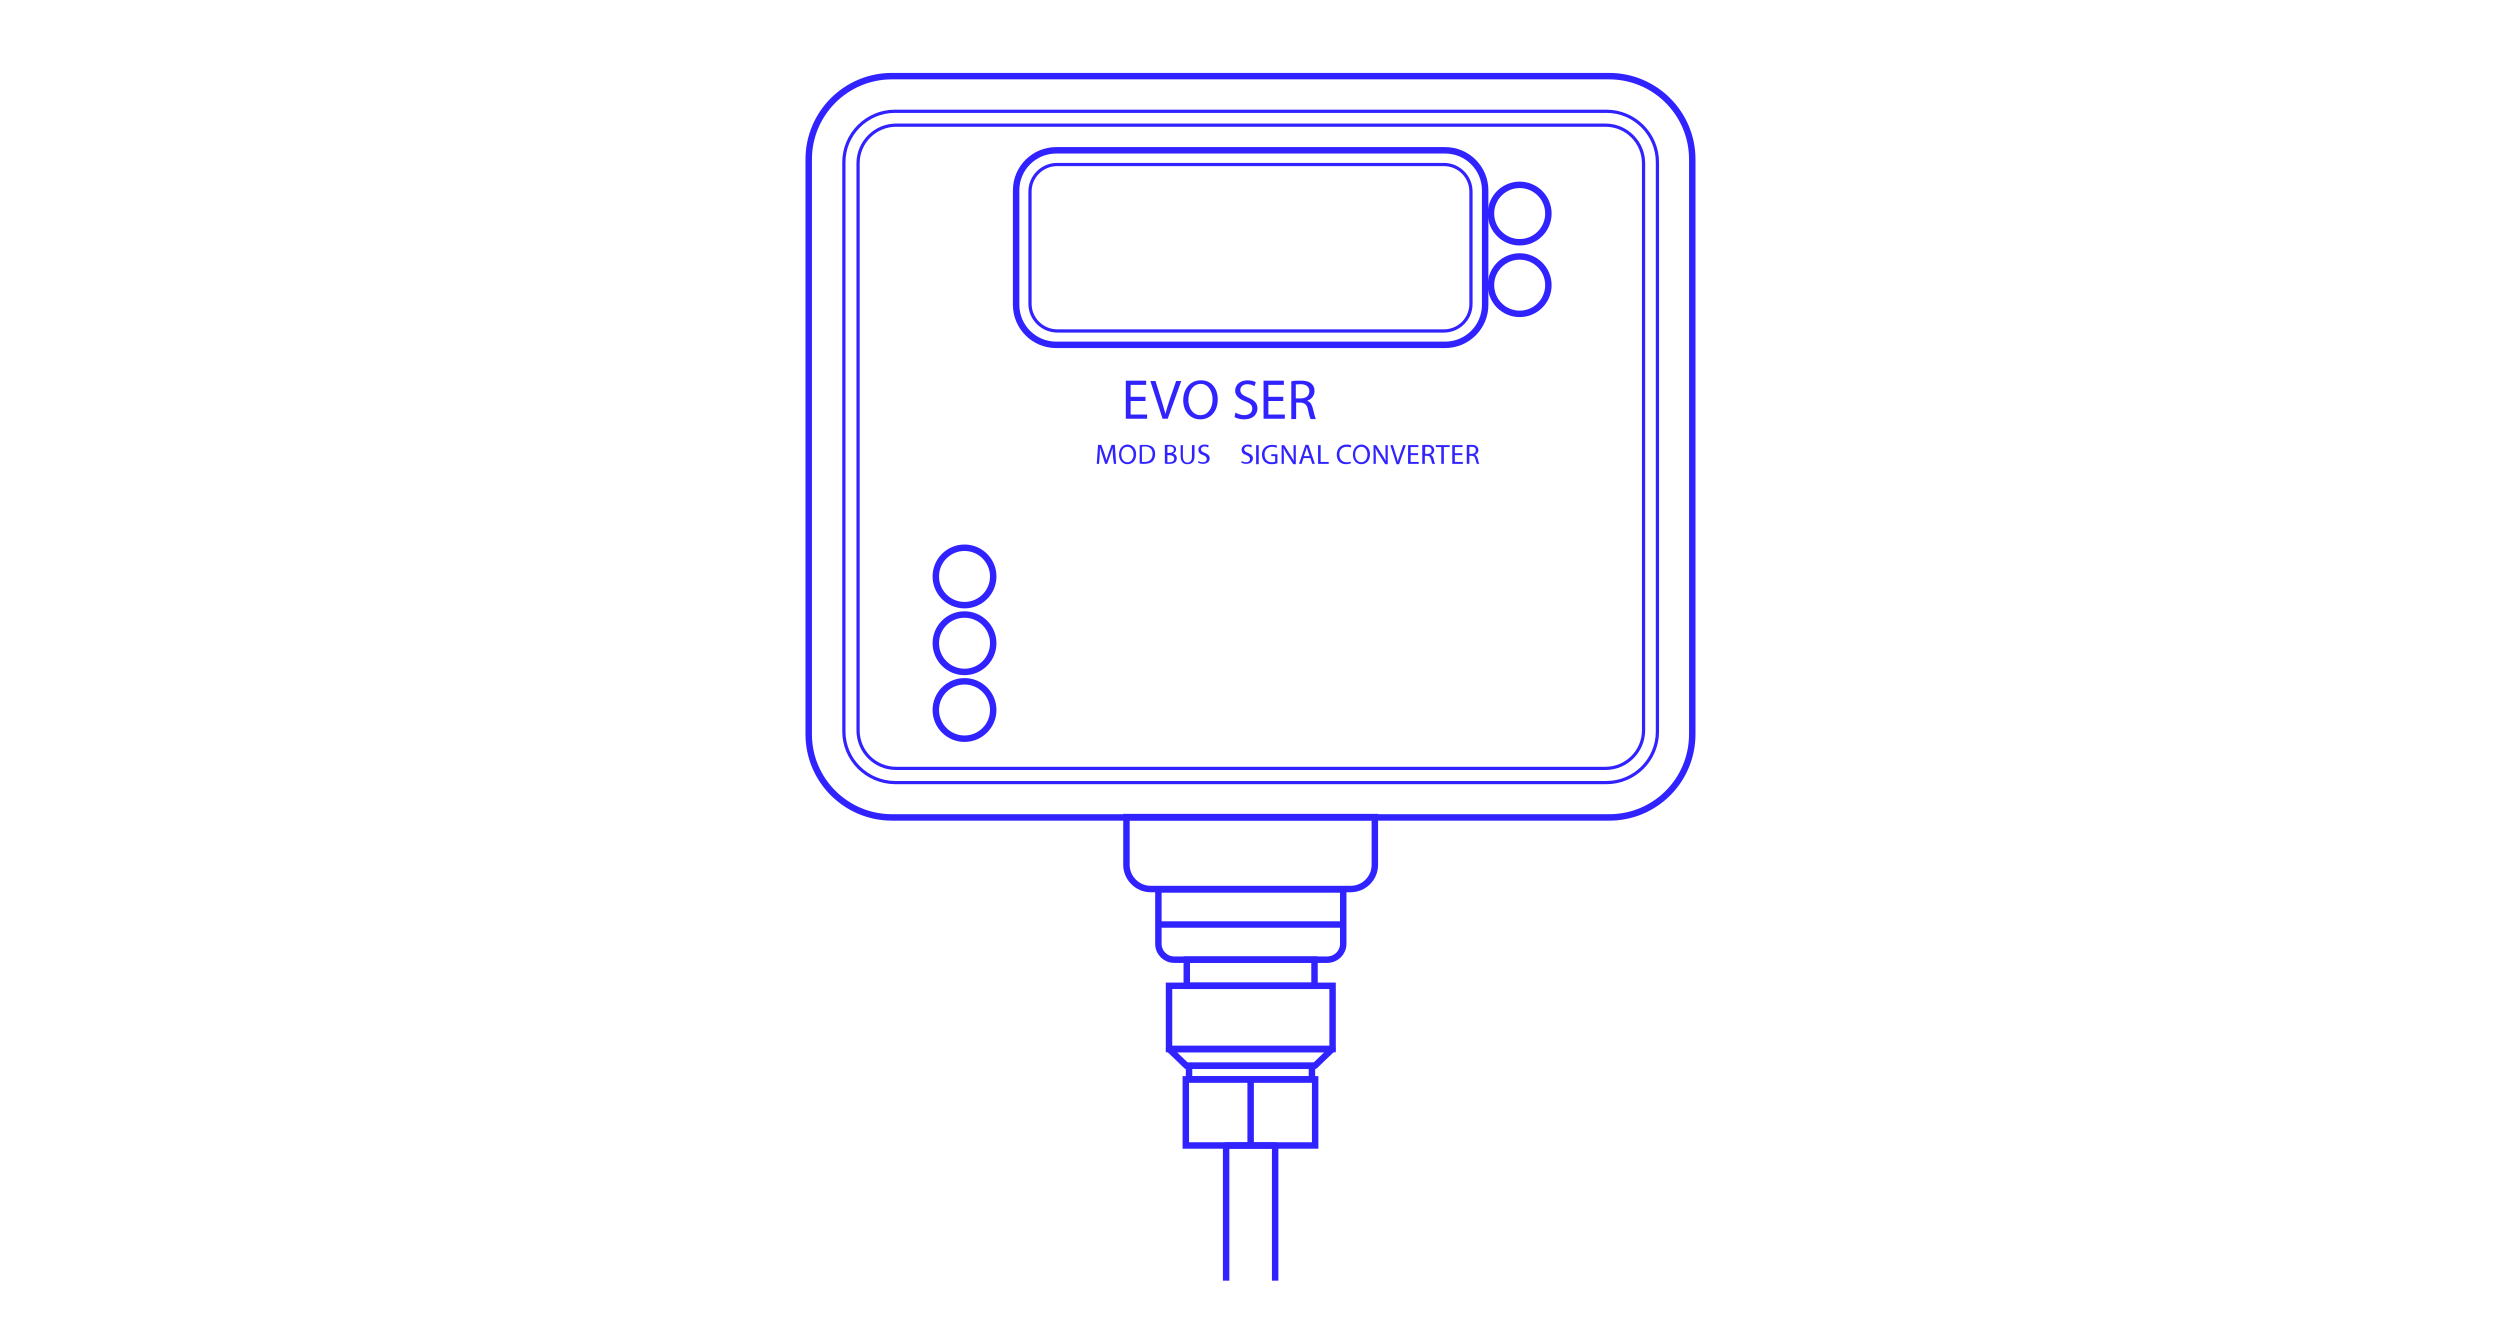 <?xml version="1.0" encoding="utf-8"?>
<!-- Generator: Adobe Illustrator 27.9.0, SVG Export Plug-In . SVG Version: 6.00 Build 0)  -->
<svg version="1.1" id="Livello_1" xmlns="http://www.w3.org/2000/svg" xmlns:xlink="http://www.w3.org/1999/xlink" x="0px" y="0px"
	 viewBox="0 0 775 411" style="enable-background:new 0 0 775 411;" xml:space="preserve">
<style type="text/css">
	.st0{fill:none;stroke:#3123FF;stroke-width:2;stroke-miterlimit:10;}
	.st1{fill:none;stroke:#3123FF;stroke-miterlimit:10;}
	.st2{fill:none;stroke:#3123FF;stroke-width:2;stroke-linejoin:round;stroke-miterlimit:10;}
	.st3{fill:#3123FF;}
</style>
<g>
	<path class="st0" d="M498.9,253.4H276.5c-14.2,0-25.8-11.5-25.8-25.8V49.4c0-14.2,11.5-25.8,25.8-25.8h222.3
		c14.2,0,25.8,11.5,25.8,25.8v178.2C524.6,241.9,513.1,253.4,498.9,253.4z"/>
	<path class="st1" d="M261.6,226.7V50.3c0-8.7,7.1-15.8,15.8-15.8H498c8.7,0,15.8,7.1,15.8,15.8v176.5c0,8.7-7.1,15.8-15.8,15.8
		H277.4C268.7,242.5,261.6,235.5,261.6,226.7z"/>
	<path class="st1" d="M266,226.4V50.6c0-6.5,5.3-11.8,11.8-11.8h219.9c6.5,0,11.8,5.3,11.8,11.8v175.8c0,6.5-5.3,11.8-11.8,11.8
		H277.8C271.2,238.2,266,232.9,266,226.4z"/>
	<path class="st0" d="M448,106.9H327.4c-6.9,0-12.4-5.6-12.4-12.4V59c0-6.9,5.6-12.4,12.4-12.4H448c6.9,0,12.4,5.6,12.4,12.4v35.5
		C460.4,101.4,454.8,106.9,448,106.9z"/>
	<path class="st1" d="M319.3,94.2V59.4c0-4.7,3.8-8.4,8.4-8.4h119.9c4.7,0,8.4,3.8,8.4,8.4v34.8c0,4.7-3.8,8.4-8.4,8.4H327.8
		C323.1,102.6,319.3,98.8,319.3,94.2z"/>
	<circle class="st0" cx="299" cy="178.7" r="8.9"/>
	<circle class="st0" cx="471.1" cy="66.2" r="8.9"/>
	<circle class="st0" cx="471.1" cy="88.4" r="8.9"/>
	<circle class="st0" cx="299" cy="199.4" r="8.9"/>
	<circle class="st0" cx="299" cy="220.1" r="8.9"/>
</g>
<path class="st0" d="M418.7,275.6h-62c-4.1,0-7.5-3.4-7.5-7.5v-14.8h77v14.8C426.2,272.3,422.8,275.6,418.7,275.6z"/>
<path class="st0" d="M411.4,297.5H364c-2.7,0-4.9-2.2-4.9-4.9v-16.9h57.3v16.9C416.4,295.3,414.2,297.5,411.4,297.5z"/>
<line class="st0" x1="359" y1="286.6" x2="416.4" y2="286.6"/>
<rect x="367.9" y="297.5" class="st0" width="39.6" height="8.1"/>
<rect x="362.4" y="305.6" class="st0" width="50.7" height="19.6"/>
<rect x="368.6" y="330.4" class="st0" width="38.1" height="4.2"/>
<rect x="367.6" y="334.6" class="st0" width="40.1" height="20.5"/>
<polygon class="st2" points="407.6,330.4 367.8,330.4 362.4,325.2 413,325.2 "/>
<line class="st0" x1="387.7" y1="334.6" x2="387.7" y2="355.1"/>
<polyline class="st2" points="380.1,397 380.1,355.1 395.3,355.1 395.3,397 "/>
<g>
	<path class="st3" d="M355.1,124.3h-4.6v4.2h5.1v1.3h-6.6V118h6.3v1.3h-4.8v3.7h4.6V124.3z"/>
	<path class="st3" d="M360.4,129.8l-3.8-11.7h1.6l1.8,5.8c0.5,1.6,0.9,3,1.3,4.4h0c0.3-1.4,0.8-2.8,1.3-4.4l2-5.8h1.6l-4.2,11.7
		H360.4z"/>
	<path class="st3" d="M377.5,123.8c0,4-2.5,6.2-5.4,6.2c-3.1,0-5.3-2.4-5.3-5.9c0-3.7,2.3-6.2,5.4-6.2
		C375.4,117.8,377.5,120.3,377.5,123.8z M368.4,124c0,2.5,1.4,4.7,3.7,4.7c2.4,0,3.8-2.2,3.8-4.9c0-2.3-1.2-4.8-3.7-4.8
		C369.7,119.1,368.4,121.4,368.4,124z"/>
	<path class="st3" d="M383,127.9c0.7,0.4,1.7,0.8,2.7,0.8c1.5,0,2.5-0.8,2.5-2c0-1.1-0.6-1.7-2.2-2.3c-1.9-0.7-3.1-1.7-3.1-3.3
		c0-1.8,1.5-3.2,3.8-3.2c1.2,0,2.1,0.3,2.6,0.6l-0.4,1.2c-0.4-0.2-1.2-0.6-2.2-0.6c-1.6,0-2.2,1-2.2,1.8c0,1.1,0.7,1.6,2.3,2.3
		c2,0.8,3,1.7,3,3.4c0,1.8-1.3,3.4-4.1,3.4c-1.1,0-2.4-0.3-3-0.7L383,127.9z"/>
	<path class="st3" d="M397.8,124.3h-4.6v4.2h5.1v1.3h-6.6V118h6.3v1.3h-4.8v3.7h4.6V124.3z"/>
	<path class="st3" d="M400.3,118.2c0.8-0.2,1.9-0.2,2.9-0.2c1.6,0,2.7,0.3,3.4,1c0.6,0.5,0.9,1.3,0.9,2.2c0,1.5-1,2.6-2.2,3v0.1
		c0.9,0.3,1.4,1.1,1.7,2.4c0.4,1.6,0.7,2.8,0.9,3.2h-1.6c-0.2-0.3-0.5-1.3-0.8-2.8c-0.3-1.6-1-2.2-2.3-2.3h-1.4v5.1h-1.5V118.2z
		 M401.8,123.5h1.5c1.6,0,2.6-0.9,2.6-2.2c0-1.5-1.1-2.2-2.7-2.2c-0.7,0-1.3,0.1-1.5,0.1V123.5z"/>
</g>
<g>
	<path class="st3" d="M345,141.3c0-0.8-0.1-1.8-0.1-2.5h0c-0.2,0.7-0.4,1.4-0.7,2.2l-1,2.8h-0.6l-0.9-2.8c-0.3-0.8-0.5-1.6-0.7-2.3
		h0c0,0.7-0.1,1.7-0.1,2.6l-0.2,2.5h-0.7l0.4-5.9h1l1,2.8c0.2,0.7,0.4,1.4,0.6,2h0c0.1-0.6,0.4-1.2,0.6-2l1-2.8h1l0.4,5.9h-0.7
		L345,141.3z"/>
	<path class="st3" d="M352.2,140.8c0,2-1.2,3.1-2.7,3.1c-1.5,0-2.6-1.2-2.6-3c0-1.9,1.2-3.1,2.7-3.1
		C351.1,137.9,352.2,139.1,352.2,140.8z M347.6,140.9c0,1.3,0.7,2.4,1.9,2.4c1.2,0,1.9-1.1,1.9-2.4c0-1.2-0.6-2.4-1.9-2.4
		C348.2,138.5,347.6,139.6,347.6,140.9z"/>
	<path class="st3" d="M353.3,138c0.5-0.1,1-0.1,1.6-0.1c1.1,0,1.9,0.3,2.4,0.7c0.5,0.5,0.8,1.2,0.8,2.1c0,1-0.3,1.7-0.8,2.3
		c-0.5,0.5-1.5,0.8-2.6,0.8c-0.5,0-1,0-1.4-0.1V138z M354,143.2c0.2,0,0.5,0,0.8,0c1.6,0,2.5-0.9,2.5-2.5c0-1.4-0.8-2.3-2.4-2.3
		c-0.4,0-0.7,0-0.9,0.1V143.2z"/>
	<path class="st3" d="M361.1,138c0.3-0.1,0.9-0.1,1.4-0.1c0.8,0,1.2,0.1,1.6,0.4c0.3,0.2,0.5,0.6,0.5,1c0,0.6-0.4,1.1-1,1.3v0
		c0.6,0.1,1.2,0.6,1.2,1.5c0,0.5-0.2,0.9-0.5,1.2c-0.4,0.4-1.1,0.5-2,0.5c-0.5,0-0.9,0-1.2-0.1V138z M361.9,140.4h0.7
		c0.8,0,1.3-0.4,1.3-1c0-0.7-0.5-1-1.3-1c-0.3,0-0.5,0-0.7,0.1V140.4z M361.9,143.3c0.1,0,0.4,0,0.6,0c0.8,0,1.5-0.3,1.5-1.1
		c0-0.8-0.7-1.1-1.5-1.1h-0.6V143.3z"/>
	<path class="st3" d="M366.7,138v3.5c0,1.3,0.6,1.9,1.4,1.9c0.9,0,1.4-0.6,1.4-1.9V138h0.8v3.4c0,1.8-0.9,2.5-2.2,2.5
		c-1.2,0-2.1-0.7-2.1-2.5V138H366.7z"/>
	<path class="st3" d="M371.5,142.9c0.3,0.2,0.8,0.4,1.4,0.4c0.8,0,1.2-0.4,1.2-1c0-0.5-0.3-0.9-1.1-1.2c-1-0.3-1.5-0.8-1.5-1.7
		c0-0.9,0.8-1.6,1.9-1.6c0.6,0,1,0.1,1.3,0.3l-0.2,0.6c-0.2-0.1-0.6-0.3-1.1-0.3c-0.8,0-1.1,0.5-1.1,0.9c0,0.5,0.4,0.8,1.2,1.1
		c1,0.4,1.5,0.9,1.5,1.7c0,0.9-0.7,1.7-2.1,1.7c-0.6,0-1.2-0.2-1.5-0.4L371.5,142.9z"/>
</g>
<g>
	<path class="st3" d="M384.9,142.9c0.3,0.2,0.8,0.4,1.4,0.4c0.8,0,1.2-0.4,1.2-1c0-0.5-0.3-0.9-1.1-1.2c-1-0.3-1.5-0.8-1.5-1.7
		c0-0.9,0.8-1.6,1.9-1.6c0.6,0,1,0.1,1.3,0.3l-0.2,0.6c-0.2-0.1-0.6-0.3-1.1-0.3c-0.8,0-1.1,0.5-1.1,0.9c0,0.5,0.4,0.8,1.2,1.1
		c1,0.4,1.5,0.9,1.5,1.7c0,0.9-0.7,1.7-2.1,1.7c-0.6,0-1.2-0.2-1.5-0.4L384.9,142.9z"/>
	<path class="st3" d="M390.2,138v5.9h-0.8V138H390.2z"/>
	<path class="st3" d="M396,143.6c-0.3,0.1-1,0.3-1.8,0.3c-0.9,0-1.6-0.2-2.2-0.8c-0.5-0.5-0.8-1.3-0.8-2.2c0-1.7,1.2-3,3.2-3
		c0.7,0,1.2,0.1,1.5,0.3l-0.2,0.6c-0.3-0.1-0.7-0.3-1.3-0.3c-1.4,0-2.4,0.9-2.4,2.4c0,1.5,0.9,2.4,2.3,2.4c0.5,0,0.8-0.1,1-0.2v-1.7
		h-1.2v-0.6h1.9V143.6z"/>
	<path class="st3" d="M397.3,143.8V138h0.8l1.9,3c0.4,0.7,0.8,1.3,1.1,1.9l0,0c-0.1-0.8-0.1-1.5-0.1-2.4V138h0.7v5.9h-0.8l-1.9-3
		c-0.4-0.7-0.8-1.3-1.1-2l0,0c0,0.7,0.1,1.4,0.1,2.4v2.5H397.3z"/>
	<path class="st3" d="M404.1,142l-0.6,1.8h-0.8l2-5.9h0.9l2,5.9h-0.8l-0.6-1.8H404.1z M406,141.4l-0.6-1.7c-0.1-0.4-0.2-0.7-0.3-1.1
		h0c-0.1,0.3-0.2,0.7-0.3,1.1l-0.6,1.7H406z"/>
	<path class="st3" d="M408.6,138h0.8v5.2h2.5v0.6h-3.3V138z"/>
	<path class="st3" d="M418.8,143.6c-0.3,0.1-0.8,0.3-1.5,0.3c-1.7,0-2.9-1-2.9-3c0-1.8,1.2-3.1,3.1-3.1c0.7,0,1.2,0.2,1.4,0.3
		l-0.2,0.6c-0.3-0.1-0.7-0.2-1.2-0.2c-1.4,0-2.3,0.9-2.3,2.4c0,1.4,0.8,2.4,2.3,2.4c0.5,0,0.9-0.1,1.2-0.2L418.8,143.6z"/>
	<path class="st3" d="M424.7,140.8c0,2-1.2,3.1-2.7,3.1c-1.5,0-2.6-1.2-2.6-3c0-1.9,1.2-3.1,2.7-3.1
		C423.6,137.9,424.7,139.1,424.7,140.8z M420.1,140.9c0,1.3,0.7,2.4,1.9,2.4c1.2,0,1.9-1.1,1.9-2.4c0-1.2-0.6-2.4-1.9-2.4
		C420.8,138.5,420.1,139.6,420.1,140.9z"/>
	<path class="st3" d="M425.8,143.8V138h0.8l1.9,3c0.4,0.7,0.8,1.3,1.1,1.9l0,0c-0.1-0.8-0.1-1.5-0.1-2.4V138h0.7v5.9h-0.8l-1.9-3
		c-0.4-0.7-0.8-1.3-1.1-2l0,0c0,0.7,0.1,1.4,0.1,2.4v2.5H425.8z"/>
	<path class="st3" d="M432.9,143.8L431,138h0.8l0.9,2.9c0.3,0.8,0.5,1.5,0.6,2.2h0c0.2-0.7,0.4-1.4,0.7-2.2l1-2.9h0.8l-2.1,5.9
		H432.9z"/>
	<path class="st3" d="M439.6,141.1h-2.3v2.1h2.5v0.6h-3.3V138h3.2v0.6h-2.4v1.9h2.3V141.1z"/>
	<path class="st3" d="M440.9,138c0.4-0.1,0.9-0.1,1.5-0.1c0.8,0,1.3,0.1,1.7,0.5c0.3,0.3,0.5,0.7,0.5,1.1c0,0.8-0.5,1.3-1.1,1.5v0
		c0.5,0.2,0.7,0.6,0.9,1.2c0.2,0.8,0.3,1.4,0.5,1.6H444c-0.1-0.2-0.2-0.7-0.4-1.4c-0.2-0.8-0.5-1.1-1.2-1.1h-0.7v2.5h-0.8V138z
		 M441.7,140.7h0.8c0.8,0,1.3-0.4,1.3-1.1c0-0.8-0.5-1.1-1.3-1.1c-0.4,0-0.6,0-0.7,0.1V140.7z"/>
	<path class="st3" d="M446.9,138.6h-1.8V138h4.3v0.6h-1.8v5.2h-0.8V138.6z"/>
	<path class="st3" d="M453.2,141.1H451v2.1h2.5v0.6h-3.3V138h3.2v0.6H451v1.9h2.3V141.1z"/>
	<path class="st3" d="M454.6,138c0.4-0.1,0.9-0.1,1.5-0.1c0.8,0,1.3,0.1,1.7,0.5c0.3,0.3,0.5,0.7,0.5,1.1c0,0.8-0.5,1.3-1.1,1.5v0
		c0.5,0.2,0.7,0.6,0.9,1.2c0.2,0.8,0.3,1.4,0.5,1.6h-0.8c-0.1-0.2-0.2-0.7-0.4-1.4c-0.2-0.8-0.5-1.1-1.2-1.1h-0.7v2.5h-0.8V138z
		 M455.4,140.7h0.8c0.8,0,1.3-0.4,1.3-1.1c0-0.8-0.5-1.1-1.3-1.1c-0.4,0-0.6,0-0.7,0.1V140.7z"/>
</g>
</svg>
